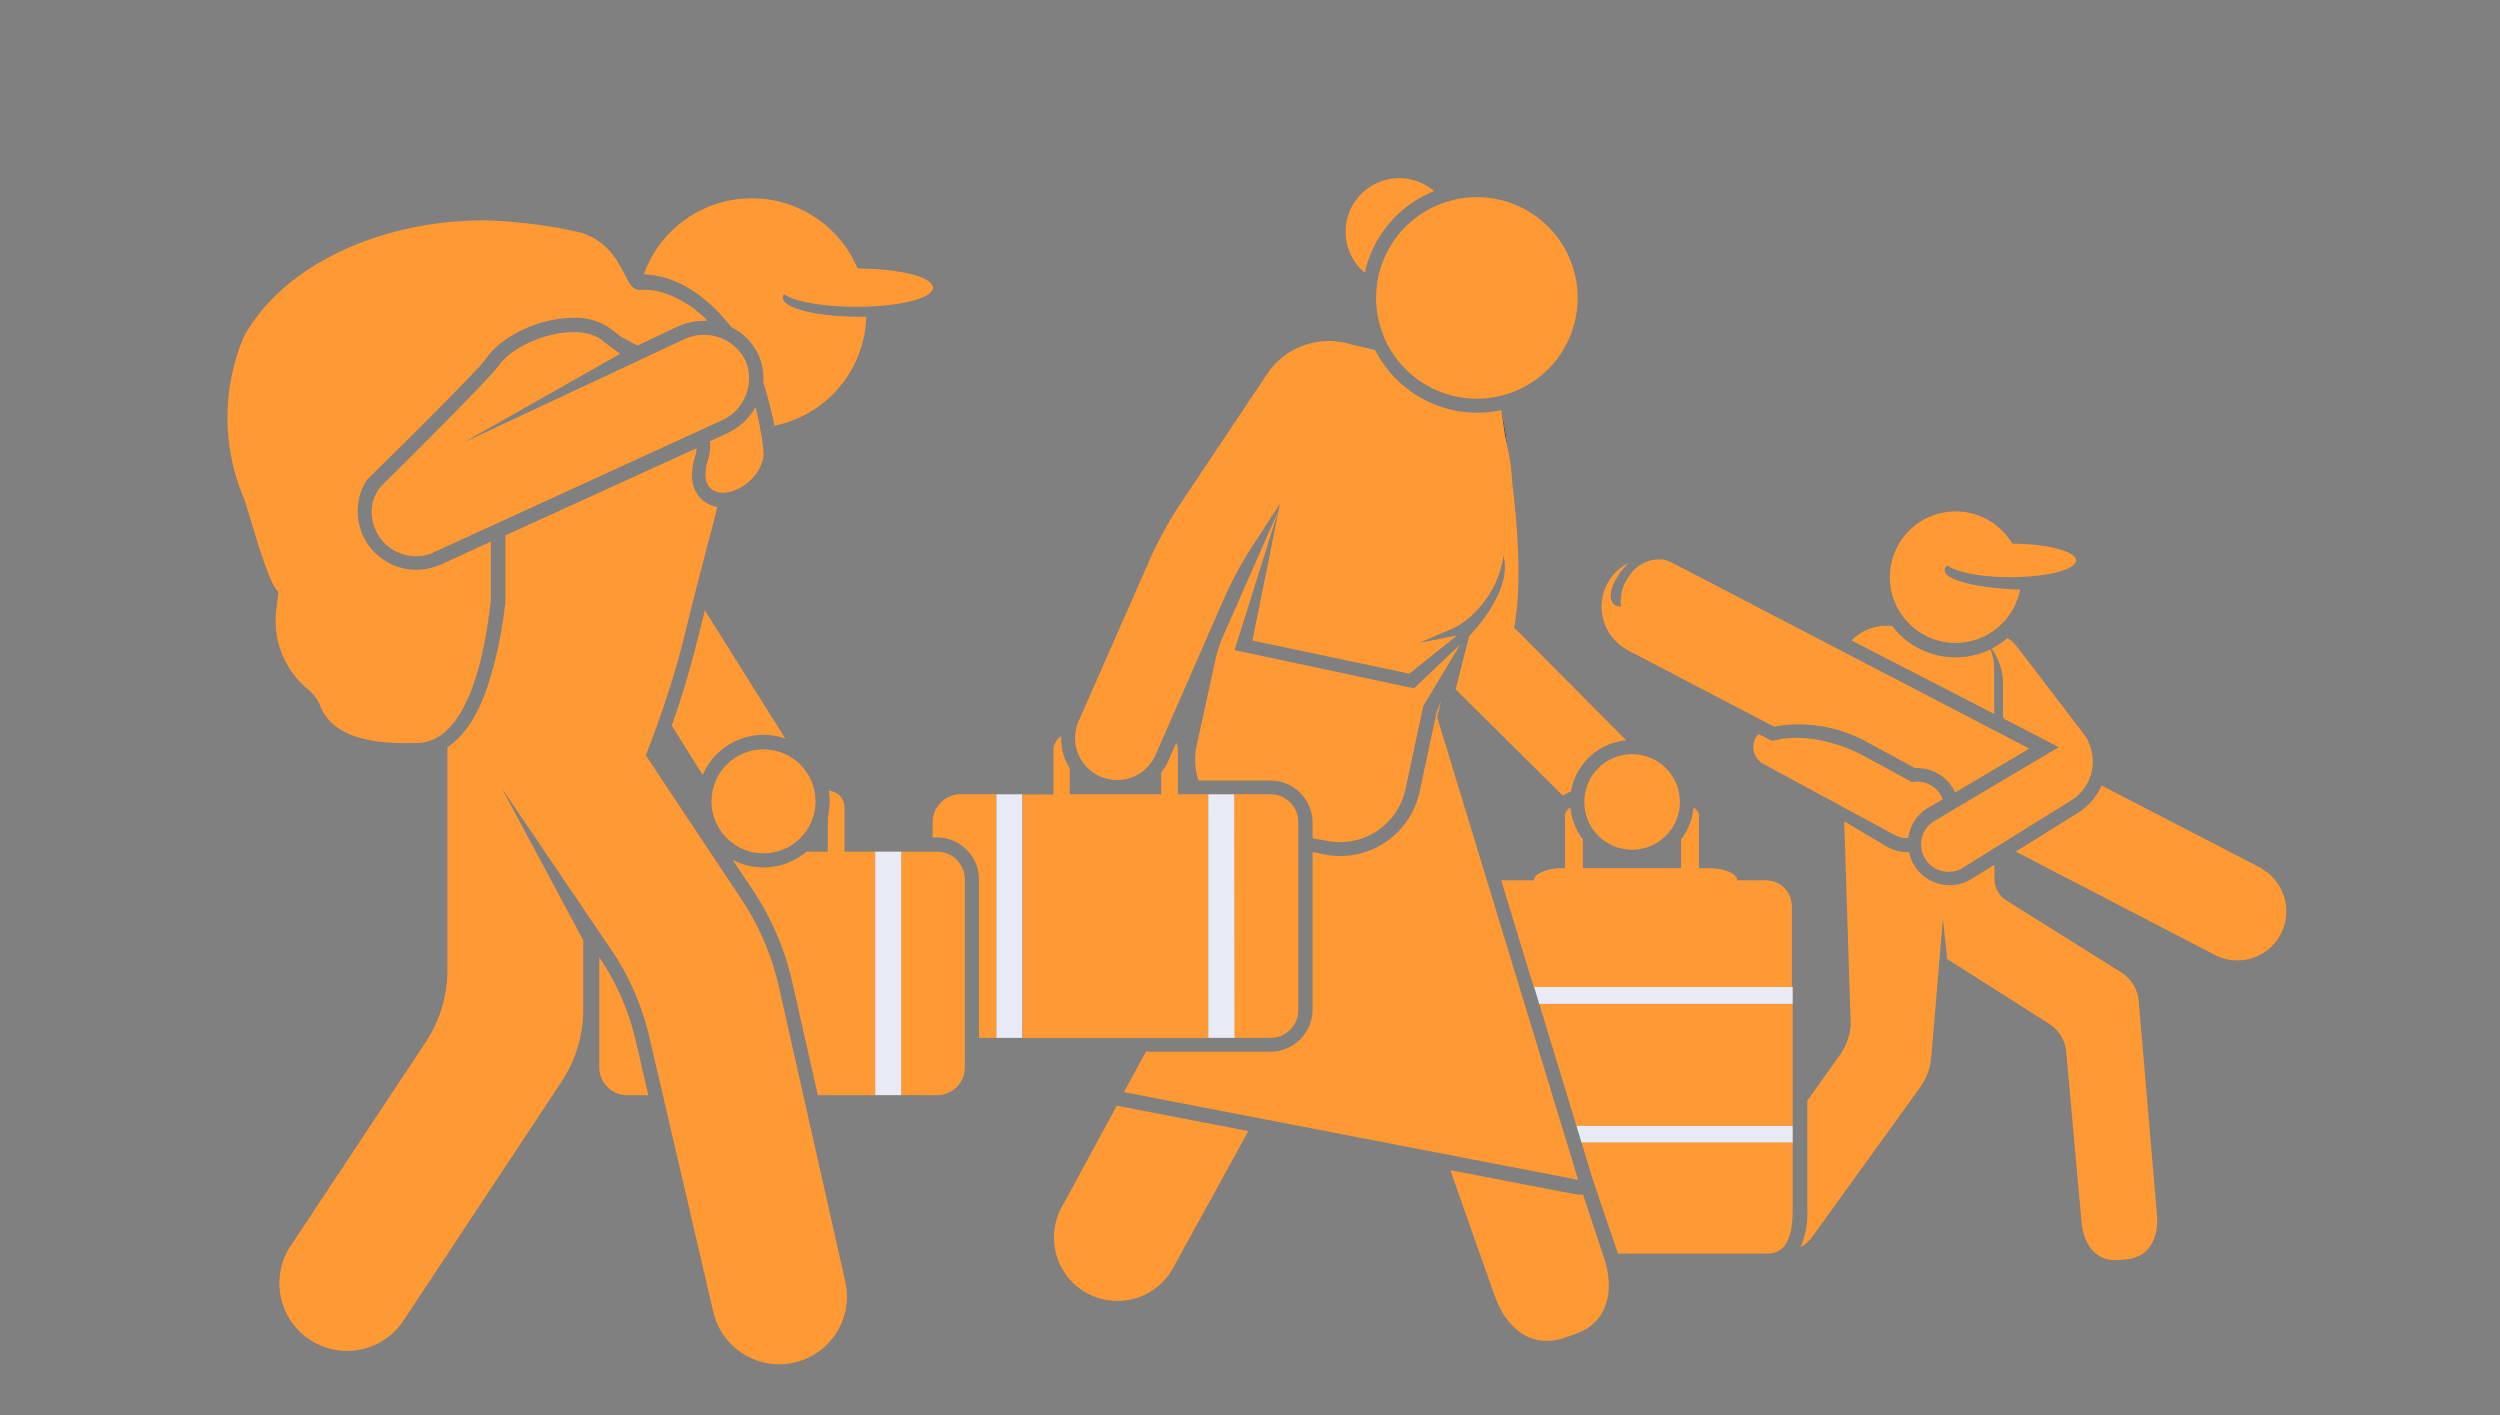 <svg xmlns="http://www.w3.org/2000/svg" viewBox="0 0 261.49 148">
  <rect x="0" y="0" width="261.49" height="148" fill="#808080" stroke="none"/>
  <defs>
    <style>
      .cls-1 {
        fill: #f93;
      }

      .cls-2 {
        fill: #e8eaf6;
      }
    </style>
  </defs>
  <g id="Transversal_Themes" data-name="Transversal Themes">
    <g>
      <path class="cls-1" d="M208.58,74.67V69.92a5.19,5.19,0,0,0-.39-2,8.34,8.34,0,0,1-10.29-2.46H197a2.67,2.67,0,0,0-.54.07,5.05,5.05,0,0,0-2.66,1.32l-.13.13,1,.53Z"/>
      <path class="cls-1" d="M204.55,67.24a6.88,6.88,0,0,0,6.75-5.58c-4.44-.11-7.9-1-7.9-2a.7.7,0,0,1,.31-.52c.87.71,3.48,1.23,6.57,1.23,3.8,0,6.87-.79,6.87-1.75s-3-1.73-6.68-1.76a6.88,6.88,0,1,0-5.92,10.39Z"/>
      <polygon class="cls-2" points="161 105.01 187.51 105.01 187.51 103.23 160.46 103.23 161 105.01"/>
      <polygon class="cls-1" points="164.89 117.76 187.51 117.76 187.51 105.01 161 105.01 164.89 117.76"/>
      <path class="cls-1" d="M236.6,90.85l-16.78-8.69A6.35,6.35,0,0,1,217.38,85l-6.54,4.07,21,10.9a5.13,5.13,0,0,0,4.72-9.1Z"/>
      <path class="cls-1" d="M203.21,83.6a2.84,2.84,0,0,0-1.32-1.5,2.81,2.81,0,0,0-1.89-.29l-5.53-3c-5.07-2.41-8.39-1.46-8.82-1.38l-.34.06-1.37-.72a2,2,0,0,0,.46,3.11l13.71,7.42a2.81,2.81,0,0,0,1.49.34,2.25,2.25,0,0,1,.06-.36,4.32,4.32,0,0,1,1.91-2.73h0Z"/>
      <path class="cls-1" d="M210,66.73a9,9,0,0,1-1.69,1.11,6.4,6.4,0,0,1,1.2,3.86V75l.15.21,5.68,2.94-12.93,7.67a2.87,2.87,0,1,0,3.07,4.84l11.16-6.94a4.78,4.78,0,0,0,1.91-5.85,3.55,3.55,0,0,0-.52-1l-7-9.15A5.12,5.12,0,0,0,210,66.73Z"/>
      <path class="cls-1" d="M184.8,92.08h-3.09c0-.7-1.32-1.27-3-1.27h-1V85.29a1.06,1.06,0,0,0-.57-.82,6.47,6.47,0,0,1-1.3,3.33v3H165.56v-3a6.47,6.47,0,0,1-1.3-3.33,1.06,1.06,0,0,0-.57.82v5.52h-.25c-1.63,0-3,.57-3,1.27h-3.42l3.4,11.15h27V94.78A2.7,2.7,0,0,0,184.8,92.08Z"/>
      <polygon class="cls-2" points="165.43 119.54 187.51 119.54 187.51 117.76 164.89 117.76 165.43 119.54"/>
      <path class="cls-1" d="M62.88,100.43l-.2-.3v11.51a2.91,2.91,0,0,0,2.92,2.91h2.22l-1.33-5.7A25.9,25.9,0,0,0,62.88,100.43Z"/>
      <path class="cls-1" d="M223.7,104.71a3.93,3.93,0,0,0-1.83-3l-12-7.52a2.67,2.67,0,0,1-1.26-2.27V90.45l-2.35,1.46a4.34,4.34,0,0,1-6.58-2.78h-.19a4.38,4.38,0,0,1-2.06-.53l-4.53-2.69.68,21.34a6.29,6.29,0,0,1-1.14,3.1l-3.4,4.78,0,11.36a9.14,9.14,0,0,1-.72,4,4.5,4.5,0,0,0,1.18-1.05l11.39-15.78A6.37,6.37,0,0,0,202,110.6l1.22-14.51.45,4.22,10.65,6.77a3.9,3.9,0,0,1,1.8,3l1.6,17.71c.2,2.39,1.53,4.23,3.92,4l.76-.07c2.39-.19,3.4-2.22,3.21-4.61Z"/>
      <path class="cls-1" d="M166.63,123.48h0l2.56,7.51a.65.65,0,0,0,0,.13H184.8c1.5,0,2.71-.86,2.71-4.62v-7H165.43Z"/>
      <path class="cls-1" d="M142.76,28.49A12,12,0,0,1,147,21.73a12.29,12.29,0,0,1,3-1.74,5.6,5.6,0,0,0-7.3,8.5Z"/>
      <circle class="cls-1" cx="154.48" cy="31.17" r="10.54" transform="translate(57.24 155.18) rotate(-63.31)"/>
      <circle class="cls-1" cx="170.71" cy="83.88" r="5"/>
      <path class="cls-1" d="M165.58,124.94H165c-.1,0-.14,0-13.3-2.54l4.59,13c1.17,3.47,3.84,5.71,7.31,4.54l1.11-.38c3.47-1.18,4.23-4.57,3.06-8Z"/>
      <path class="cls-1" d="M116.82,115.64,111.2,126a6.64,6.64,0,0,0,2.25,9.12h0a6.65,6.65,0,0,0,9.12-2.26l8-14.55-13.3-2.57Z"/>
      <path d="M157.69,46.94c-.37-2.43-.68-4-.68-4l.4,2.64C157.52,46.06,157.61,46.52,157.69,46.94Z"/>
      <path d="M156.85,43l.16,0A.41.41,0,0,0,156.85,43Z"/>
      <path class="cls-1" d="M157.32,50.76c0,1.56,0,3.13.05,4.7v.9a10.46,10.46,0,0,1-.12,1.77c1.07,3.75-3.58,8.4-3.58,8.4l-1.42,5.58,11.22,11.11a4.7,4.7,0,0,1,.84-.42,6.49,6.49,0,0,1,5.78-5.37L158.37,65.64c.84-4.4.37-10.69-.24-15.53C158.21,52.12,157.32,50.76,157.32,50.76Z"/>
      <path class="cls-1" d="M91.54,89.08H88.33V84.45a1.74,1.74,0,0,0-1.64-1.74,6.71,6.71,0,0,1,.09,1.1,7.1,7.1,0,0,1-.19,1.61v3.66H84.35a6.93,6.93,0,0,1-7.72.85l2.1,3.15a28.79,28.79,0,0,1,4.16,9.73l2.65,11.74h6V89.08Z"/>
      <path class="cls-1" d="M98,89.08H94.26v.08h0v25.39H98a2.91,2.91,0,0,0,2.92-2.91V92A2.91,2.91,0,0,0,98,89.08Z"/>
      <polygon class="cls-2" points="91.54 89.08 91.54 89.16 91.54 114.55 94.26 114.55 94.26 89.16 94.26 89.08 91.54 89.08"/>
      <path class="cls-1" d="M79.82,48c.19-.72-.28-3.33-.79-5.42a6.62,6.62,0,0,1-3.12,2.81l-1.67.77A4.16,4.16,0,0,1,74.08,48C72.38,53.38,78.8,52,79.82,48Z"/>
      <path class="cls-1" d="M45.33,57.79l.26-.12L75.3,44.06A4.85,4.85,0,0,0,78,37.76h0a4.86,4.86,0,0,0-6.47-2.26L48.44,46.31,64.88,37c-.67-.47-1.31-.93-1.87-1.39-2.63-2.1-9-.08-10.89,2.68-1,1.39-9.53,9.88-12,12.31a4,4,0,0,0-1.22,2.5,4.64,4.64,0,0,0,6.44,4.71Z"/>
      <path class="cls-1" d="M72.93,67c-.74,3-1.64,6-2.67,8.89l3.24,5.17a6.94,6.94,0,0,1,6.36-4.2,6.68,6.68,0,0,1,2.29.4L73.73,63.85C73.46,64.91,73.2,66,72.93,67Z"/>
      <path class="cls-1" d="M81.45,103.13a27.6,27.6,0,0,0-4-9.23L67.54,79a98.28,98.28,0,0,0,4-12.29c1-4.21,2.14-8.4,3.22-12.6.09-.36.18-.73.26-1.09a3.11,3.11,0,0,1-2-1.21c-.75-1-.84-2.44-.28-4.2a2.67,2.67,0,0,0,.13-.73L52.86,56l0,6.93V63c0,.1,0,.23-.05.37A42,42,0,0,1,50.93,72c-1.16,3.33-2.65,5.18-4.13,6.16v23.22A13.68,13.68,0,0,1,44.53,109L30.26,130.53a7.08,7.08,0,0,0,11.8,7.81l16.62-25.12A13.65,13.65,0,0,0,61,105.68V98.34L52.48,82.43,64.12,99.62a27.39,27.39,0,0,1,3.81,8.89l6.68,28.72A7.08,7.08,0,0,0,88.4,134Z"/>
      <path class="cls-1" d="M32.2,72.09a4.2,4.2,0,0,1,1.28,1.71c1.64,4.31,8.23,3.92,10.06,3.92,6.31,0,7.53-12.84,7.8-14.92l0-6.15h0L46.23,59l-.24.11h0l-.07,0a6.18,6.18,0,0,1-2.69.48,6.13,6.13,0,0,1-5-9.18,1.4,1.4,0,0,1,.26-.33C39.59,49,50,38.78,50.9,37.43c1.63-2.35,5.62-4.19,9.09-4.19a6.17,6.17,0,0,1,3.94,1.2l1.1.83,1.64.87,4.25-2a6.7,6.7,0,0,1,2.73-.58H74a11.08,11.08,0,0,0-4.8-3,6.89,6.89,0,0,0-2.27-.23c-.6,0-1-.46-1.36-1.19-.79-1.45-1.72-3.85-4.86-4.82a47.74,47.74,0,0,0-6.79-1.07c-10.09-1.12-22.74,2.68-28.05,11.33a5.72,5.72,0,0,0-.38.68,21.63,21.63,0,0,0,0,16.81C26,53.33,28,61.13,29.13,61.9c0,0-.1.79-.23,1.89A9.27,9.27,0,0,0,32.2,72.09Z"/>
      <circle class="cls-1" cx="79.86" cy="83.81" r="5.44" transform="translate(-28.21 125.32) rotate(-67.39)"/>
      <path class="cls-1" d="M76.51,34.23a6,6,0,0,1,2.84,2.93A5.93,5.93,0,0,1,79.83,40,38,38,0,0,1,81,44.53a12,12,0,0,0,9.61-11.4h-.74c-4.42,0-8-.89-8-2a.66.66,0,0,1,.13-.36c1.09.77,4.07,1.32,7.58,1.32,4.42,0,8-.88,8-2s-3.52-2-7.88-2a12,12,0,0,0-22.15.06c-.07.19-.14.37-.2.55h0C71,28.81,74.13,31.21,76.51,34.23Z"/>
      <path class="cls-1" d="M170.24,68,185.55,76a14.73,14.73,0,0,1,9.63,1.56l5.12,2.78h.25a4.23,4.23,0,0,1,1.61.31,4.35,4.35,0,0,1,2.34,2.24l7.75-4.59L175,58.91a5.28,5.28,0,0,0-.9-.36h0a3.72,3.72,0,0,0-3.69,1.7,4.33,4.33,0,0,0-.85,3.18,1,1,0,0,1-.76-.25c-.73-.66-.19-2.41,1.18-3.91a5.44,5.44,0,0,1,.41-.42,5.13,5.13,0,0,0-.1,9.16Z"/>
      <path class="cls-1" d="M115.07,81.21A4.38,4.38,0,0,0,120.85,79L128,62.67a39.87,39.87,0,0,1,3.1-5.71l2.78-4.27L131,67l16.41,3.46,5-4-4,.79,3.18-1.36a7.74,7.74,0,0,0,2-1.21,10.7,10.7,0,0,0,3.68-6.54,10.46,10.46,0,0,0,.12-1.77v-.9c0-1.57-.05-3.14-.05-4.7,0,0,.89,1.36.81-.65a22.1,22.1,0,0,0-.44-3.17c-.08-.42-.17-.88-.28-1.38l-.4-2.64-.16,0a11.67,11.67,0,0,1-2.36.24,11.54,11.54,0,0,1-2.68-.31,12,12,0,0,1-8-6.25l-2.44-.56a7.76,7.76,0,0,0-8.86,3.08l-9,13.47a40,40,0,0,0-3.3,6l-7.39,16.79A4.38,4.38,0,0,0,115.07,81.21Z"/>
      <path class="cls-1" d="M119.86,110l-2.3,4.23,47.51,9.18-14.75-48.4.42-1.71-.45,1.08-1.81,8.46a8.51,8.51,0,0,1-8.27,6.7,8.82,8.82,0,0,1-1.78-.19l-1.14-.24v16.49a4.4,4.4,0,0,1-4.41,4.4Z"/>
      <path class="cls-1" d="M104.22,83.08h-3.75A2.92,2.92,0,0,0,97.55,86v1.59H98a4.41,4.41,0,0,1,4.4,4.4v16.57h1.81V83.08Z"/>
      <polygon class="cls-2" points="106.94 83.08 104.22 83.08 104.22 83.16 104.22 108.56 106.94 108.56 106.94 83.16 106.94 83.08"/>
      <path class="cls-1" d="M132.88,108.56a2.92,2.92,0,0,0,2.92-2.92V86a2.92,2.92,0,0,0-2.92-2.92H129.1l0,25.48Z"/>
      <path class="cls-1" d="M126.38,83.16v-.08H123.2V78.45a1.72,1.72,0,0,0-.17-.75l-.82,1.86a5.6,5.6,0,0,1-.75,1.25v2.27h-9.57V80.37A5.88,5.88,0,0,1,111,77a1.73,1.73,0,0,0-.81,1.47v4.63h-3.22v25.48h19.44Z"/>
      <path class="cls-1" d="M138.74,87.94A7,7,0,0,0,147,82.57l1.87-8.73,3.86-6.43L147.9,72l-18.77-4,4.59-14.6L128,66.38a13.83,13.83,0,0,0-.89,2.73L125.16,78a7,7,0,0,0,.2,3.64h7.52a4.41,4.41,0,0,1,4.41,4.4v1.64Z"/>
      <polygon class="cls-2" points="126.38 108.56 129.13 108.56 129.1 83.08 126.38 83.08 126.38 83.16 126.38 108.56"/>
    </g>
  </g>
</svg>
